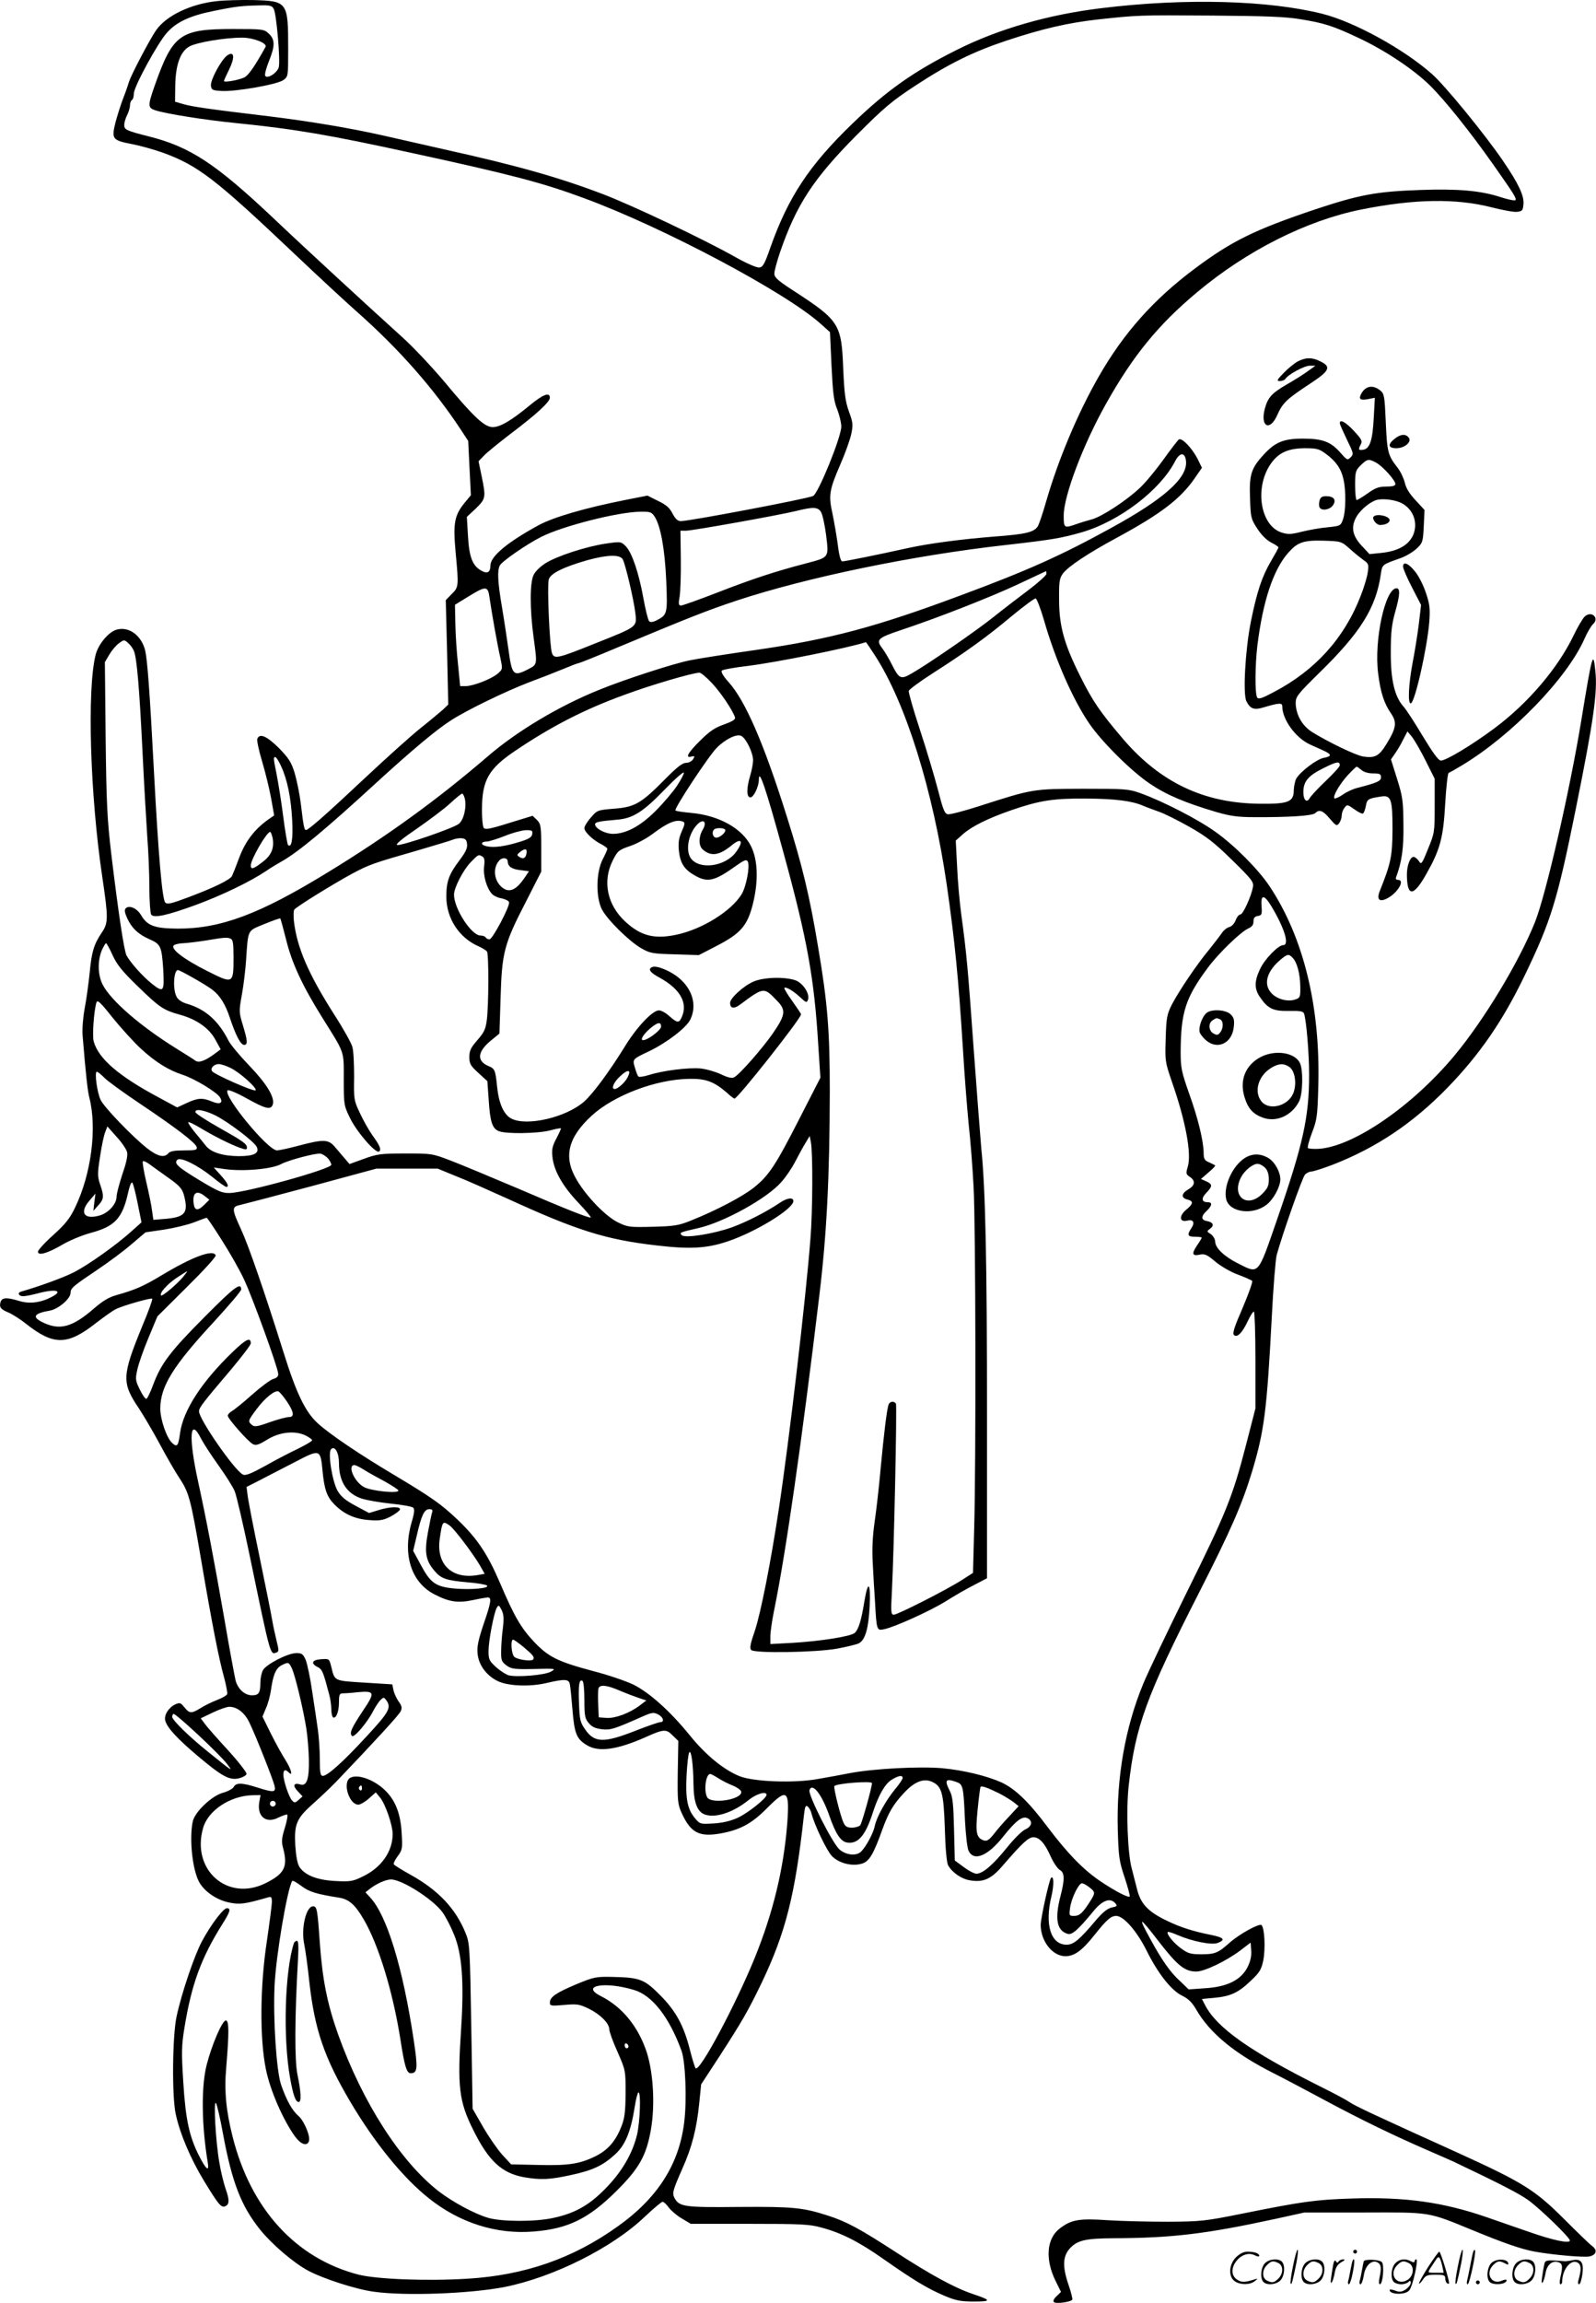 <svg version="1.0" xmlns="http://www.w3.org/2000/svg"
  viewBox="0 0 832.437 1200.326"
 preserveAspectRatio="xMidYMid meet">
<g transform="translate(-0.204,1200.621) scale(0.1,-0.1)"
fill="#000000" stroke="none">
<path d="M1130 12000 c-134 -15 -259 -75 -312 -149 -33 -46 -133 -237 -143
-271 -4 -14 -17 -52 -30 -85 -13 -33 -31 -91 -41 -128 -21 -86 -16 -92 87
-112 42 -8 113 -28 159 -44 186 -68 273 -135 690 -530 118 -112 265 -248 325
-301 216 -191 399 -398 541 -614 l38 -58 7 -142 7 -141 -33 -40 c-53 -65 -60
-106 -47 -253 17 -182 17 -186 -20 -222 l-31 -32 7 -272 6 -272 -27 -26 c-16
-14 -67 -57 -115 -95 -48 -38 -176 -153 -285 -255 -211 -198 -302 -278 -315
-278 -9 0 -13 19 -27 137 -6 50 -21 122 -32 160 -18 58 -31 77 -83 131 -63 62
-100 78 -112 47 -3 -8 8 -61 25 -117 17 -57 38 -143 47 -192 l16 -90 -29 -20
c-72 -51 -120 -113 -152 -197 -17 -46 -35 -91 -39 -99 -11 -20 -93 -60 -226
-110 -90 -34 -112 -39 -122 -28 -16 16 -36 248 -59 683 -22 418 -34 580 -46
632 -20 77 -83 124 -146 108 -43 -10 -98 -76 -112 -131 -46 -181 -29 -736 35
-1162 31 -209 31 -237 -2 -285 -42 -62 -54 -101 -64 -209 -6 -57 -17 -140 -26
-186 -9 -49 -14 -108 -11 -145 17 -207 26 -286 35 -322 41 -159 10 -398 -74
-572 -27 -57 -50 -86 -114 -144 -44 -39 -80 -79 -80 -87 0 -23 51 -8 128 37
37 22 103 49 147 61 127 34 166 76 196 213 7 32 16 54 21 49 5 -5 17 -53 28
-108 l20 -99 -56 -50 c-77 -69 -216 -168 -294 -209 -52 -27 -180 -74 -278
-102 -21 -6 -13 -24 11 -24 12 0 47 7 77 15 93 25 135 14 71 -19 -57 -30 -115
-37 -168 -21 -66 20 -90 19 -98 -5 -8 -27 0 -38 41 -55 19 -8 61 -34 92 -59
145 -114 216 -113 367 6 39 30 84 62 100 70 37 19 185 61 191 55 3 -3 -20 -67
-52 -143 -107 -261 -108 -295 -16 -431 21 -32 70 -114 107 -183 37 -69 83
-149 103 -178 50 -77 58 -104 113 -426 58 -340 92 -513 120 -614 11 -41 18
-79 16 -86 -3 -7 -27 -21 -54 -31 -26 -10 -65 -29 -85 -42 -48 -29 -57 -29
-84 4 -19 24 -24 26 -47 16 -35 -16 -61 -57 -53 -85 9 -36 61 -93 170 -185
127 -107 165 -127 214 -116 20 5 38 15 40 23 1 8 -43 65 -98 125 -56 61 -110
122 -121 138 l-20 27 63 30 c35 17 74 30 86 30 41 0 82 -32 106 -85 33 -68
122 -293 130 -327 8 -35 -4 -36 -92 -8 -79 25 -109 25 -121 2 -5 -9 -30 -23
-56 -30 -59 -16 -148 -101 -158 -151 -18 -89 -2 -245 32 -311 26 -51 91 -96
157 -110 57 -12 83 -8 202 26 19 6 22 3 22 -23 0 -16 -12 -108 -26 -204 -36
-235 -38 -509 -5 -669 22 -109 89 -263 152 -350 30 -41 62 -52 72 -25 10 24
-25 108 -55 133 -32 28 -61 79 -90 162 -24 71 -42 338 -34 515 7 156 66 504
92 547 3 4 24 -8 48 -26 41 -31 78 -42 197 -61 51 -8 83 -36 128 -113 77 -132
151 -372 191 -623 22 -143 33 -179 54 -179 36 0 38 25 16 172 -57 380 -140
650 -227 744 l-25 27 23 18 c36 28 84 49 111 49 58 -1 218 -103 268 -171 16
-22 43 -74 60 -116 42 -101 53 -247 37 -493 -20 -300 -11 -377 63 -525 80
-162 149 -226 265 -247 88 -15 135 -13 248 12 110 24 162 48 225 105 55 49 84
119 105 252 6 40 15 73 19 73 14 0 8 -152 -7 -219 -24 -100 -80 -196 -166
-283 -85 -87 -160 -129 -275 -153 -93 -20 -265 -19 -335 1 -70 20 -185 82
-258 138 -199 154 -398 463 -525 817 -57 160 -82 285 -96 479 -12 174 -15 190
-35 190 -37 0 -64 -116 -46 -199 6 -29 18 -115 26 -192 28 -252 78 -397 213
-626 127 -215 276 -398 411 -505 160 -128 353 -189 546 -173 180 14 287 67
431 210 120 119 157 185 181 321 22 127 13 292 -21 401 -44 135 -128 239 -242
296 -106 54 23 77 175 31 95 -28 184 -142 248 -318 20 -57 28 -252 14 -369
-26 -220 -138 -397 -348 -546 -232 -166 -484 -254 -783 -272 -210 -13 -469 -3
-567 21 -327 84 -563 341 -658 720 -34 135 -44 238 -33 361 15 181 15 244 -2
244 -19 0 -73 -126 -100 -231 -29 -113 -27 -314 6 -512 8 -48 -10 -33 -46 38
-51 101 -70 189 -82 383 -10 157 -9 192 6 284 37 228 88 365 197 539 42 66 47
84 24 84 -18 0 -82 -84 -129 -171 -40 -74 -107 -272 -133 -393 -22 -103 -25
-420 -4 -511 22 -101 77 -231 147 -346 75 -123 89 -140 109 -133 24 9 25 32 4
91 -11 32 -26 94 -33 138 -19 107 -31 323 -18 310 5 -5 22 -77 37 -160 47
-254 95 -378 195 -502 63 -77 173 -171 249 -212 81 -43 252 -98 344 -110 166
-23 502 -10 682 25 254 51 561 204 731 367 45 42 86 77 92 77 6 0 20 -13 32
-30 12 -16 42 -42 68 -57 l47 -28 305 0 c266 0 314 -2 375 -19 106 -28 198
-75 330 -168 153 -107 224 -150 313 -188 60 -25 84 -30 154 -30 93 0 91 7 -8
40 -94 32 -219 100 -402 219 -185 120 -255 158 -352 189 -130 42 -183 47 -463
45 -287 -3 -312 1 -337 47 -13 25 -9 39 42 155 49 109 74 208 87 338 l10 99
89 136 c125 193 154 243 227 394 125 262 174 456 220 871 5 47 9 56 20 47 7
-6 16 -21 19 -34 15 -61 80 -196 107 -224 36 -37 104 -55 155 -40 39 10 62 49
108 178 33 90 56 130 114 192 53 57 100 76 143 58 53 -23 63 -56 69 -245 3
-107 10 -178 17 -191 22 -39 72 -73 117 -79 68 -11 109 8 168 77 101 117 134
148 160 148 32 0 60 -32 91 -102 14 -31 35 -61 46 -68 26 -13 27 -49 5 -134
-32 -122 -20 -184 38 -200 23 -5 53 21 136 122 46 55 86 68 112 37 11 -13 8
-16 -19 -21 -22 -5 -46 -24 -79 -62 -90 -107 -120 -132 -157 -132 -82 0 -115
104 -79 252 14 59 13 111 -2 96 -10 -11 -54 -211 -54 -246 1 -85 62 -162 129
-162 47 0 87 29 152 111 63 79 85 99 113 99 39 0 109 -81 159 -182 59 -119
129 -207 185 -234 31 -15 51 -34 72 -70 71 -124 200 -231 405 -334 61 -31 184
-96 275 -145 179 -96 352 -180 525 -255 61 -26 123 -54 139 -61 248 -118 341
-166 390 -201 64 -47 216 -194 216 -210 0 -17 -87 1 -207 43 -62 21 -164 57
-225 78 -228 79 -427 107 -703 98 -194 -6 -261 -16 -575 -79 -194 -39 -215
-41 -385 -42 -99 0 -241 3 -316 8 -149 10 -188 3 -248 -42 -70 -52 -79 -160
-24 -273 l29 -59 -23 -22 c-14 -13 -20 -25 -14 -31 10 -10 88 0 96 13 2 4 -7
41 -21 81 -32 95 -29 149 13 191 38 38 82 47 223 48 303 1 481 22 845 101
l150 33 310 0 c352 1 331 5 565 -91 170 -70 257 -100 328 -113 95 -17 255 -31
284 -25 36 8 43 32 16 53 -13 9 -79 73 -148 142 -153 153 -215 191 -560 348
-418 189 -534 243 -560 262 -14 10 -81 46 -150 80 -368 184 -542 307 -603 426
l-16 31 64 6 c85 8 125 26 190 88 47 44 56 59 66 107 12 61 7 168 -9 184 -11
11 -115 -46 -167 -92 -59 -53 -77 -60 -145 -60 -58 0 -71 4 -107 30 -40 29
-79 77 -70 86 2 3 24 -4 49 -15 79 -34 180 -54 211 -42 42 16 33 28 -30 41
-100 20 -166 41 -239 77 -93 45 -131 85 -150 157 -8 31 -21 82 -29 113 -22 80
-30 306 -16 431 34 308 92 468 367 1007 166 326 224 458 278 636 62 207 76
316 101 794 8 160 20 308 26 330 28 103 133 402 147 418 8 9 24 17 34 17 10 0
60 16 110 35 227 88 419 216 599 401 169 174 291 351 405 589 136 282 169 390
263 855 95 470 116 618 104 729 -11 109 -16 92 -73 -256 -60 -367 -184 -906
-241 -1051 -83 -208 -266 -512 -422 -699 -221 -265 -533 -478 -712 -485 -24
-1 -47 1 -51 4 -4 4 6 40 21 80 26 67 29 87 33 246 11 413 -77 771 -253 1037
-58 88 -183 214 -283 285 -90 65 -277 161 -392 202 -61 22 -80 23 -300 23
-262 -1 -259 0 -542 -91 -78 -25 -151 -44 -162 -42 -17 3 -25 23 -52 128 -18
69 -60 210 -94 313 -34 103 -60 194 -58 202 2 8 58 49 125 92 175 112 282 189
412 298 63 52 120 94 125 92 6 -2 26 -54 44 -116 58 -202 149 -409 234 -534
64 -95 222 -252 318 -316 86 -58 183 -99 345 -147 73 -21 111 -27 200 -27 181
-1 303 7 317 21 21 21 40 14 76 -29 33 -38 36 -40 49 -23 7 10 13 27 13 39 0
12 6 30 14 40 14 19 15 19 52 -7 20 -15 41 -25 45 -22 5 3 11 20 15 39 6 35
11 39 76 49 56 10 63 -11 63 -174 -1 -138 -9 -175 -66 -317 -18 -45 -3 -61 39
-39 54 28 94 96 56 96 -10 0 -14 5 -10 15 29 77 40 150 38 274 -1 122 -4 145
-33 237 l-32 102 20 29 c11 15 31 48 43 73 l23 44 24 -29 c13 -17 45 -72 71
-124 l47 -94 0 -141 c0 -138 -1 -143 -35 -225 -32 -80 -35 -83 -48 -62 -8 11
-20 21 -27 21 -18 0 -35 -45 -35 -93 1 -117 34 -116 101 3 73 129 89 189 99
370 5 85 13 156 18 158 6 2 38 20 71 40 260 157 546 453 637 658 14 32 34 67
45 77 35 32 -8 72 -43 40 -11 -10 -37 -54 -58 -98 -82 -171 -237 -353 -411
-483 -122 -91 -259 -173 -283 -170 -13 2 -44 46 -93 127 -41 68 -86 139 -102
156 -46 52 -66 141 -65 285 0 97 5 142 22 203 26 91 28 127 8 127 -59 0 -118
-270 -96 -443 12 -99 31 -157 67 -209 32 -47 28 -76 -23 -159 -39 -64 -60 -75
-122 -66 -39 6 -187 78 -267 128 -52 33 -84 91 -85 151 0 33 10 46 126 160
213 208 293 337 318 511 8 51 4 49 100 83 27 9 65 31 85 49 33 31 35 35 39
118 l4 85 -47 51 c-32 34 -50 64 -56 92 -6 23 -22 58 -38 78 -50 64 -54 80
-61 235 -6 139 -8 150 -29 167 -38 31 -77 24 -99 -17 -15 -28 -6 -36 36 -28
l35 7 -6 -107 c-6 -117 -21 -159 -55 -164 -25 -4 -27 1 -12 29 9 16 3 27 -36
69 -44 47 -74 63 -74 40 0 -5 17 -43 37 -85 35 -71 36 -76 20 -92 -17 -17 -19
-16 -55 25 -49 56 -93 72 -194 72 -104 0 -147 -19 -210 -89 -61 -68 -71 -101
-66 -225 3 -96 5 -105 37 -154 21 -33 48 -60 72 -73 22 -11 39 -22 39 -26 0
-4 -18 -36 -39 -72 -47 -80 -73 -158 -105 -316 -29 -145 -42 -378 -23 -414 20
-40 41 -47 89 -32 81 24 98 25 98 6 0 -69 69 -164 144 -199 20 -9 52 -23 71
-32 44 -20 44 -30 1 -38 -37 -7 -122 -72 -143 -108 -7 -13 -12 -40 -13 -60 0
-62 -28 -73 -180 -71 -289 3 -516 111 -710 337 -121 142 -158 196 -224 328
-84 168 -110 261 -110 400 -1 93 2 110 20 135 28 37 130 105 284 188 227 123
330 202 403 308 l38 55 -24 49 c-29 55 -80 108 -96 99 -6 -4 -42 -51 -80 -104
-38 -53 -93 -120 -124 -149 -70 -66 -198 -150 -251 -164 -22 -6 -59 -17 -81
-25 -63 -22 -65 -20 -65 45 0 103 102 372 221 583 140 250 273 413 476 582
258 216 570 373 854 430 280 56 497 59 683 11 55 -14 114 -25 130 -23 28 3 31
7 34 40 4 44 -26 108 -109 229 -93 136 -303 393 -369 450 -147 130 -404 271
-570 313 -282 71 -717 83 -1150 30 -278 -33 -542 -109 -760 -219 -224 -112
-364 -211 -543 -384 -225 -217 -334 -383 -427 -645 -29 -84 -39 -102 -57 -104
-13 -2 -65 20 -125 54 -167 94 -532 267 -688 327 -233 89 -453 151 -837 236
-98 22 -239 54 -313 71 -169 38 -375 73 -595 100 -310 37 -400 50 -445 63
l-45 13 1 85 c2 107 26 175 72 202 37 22 186 47 277 47 58 0 132 -29 122 -48
-57 -103 -90 -150 -112 -160 -31 -14 -105 -27 -105 -18 0 3 12 30 27 60 31 63
27 98 -9 74 -31 -21 -89 -128 -86 -158 3 -23 8 -25 56 -28 75 -4 291 34 322
57 25 18 25 20 25 162 0 246 -3 250 -183 255 -64 1 -151 -1 -192 -6z m300 -41
c14 -25 35 -269 26 -303 -8 -31 -63 -64 -71 -44 -3 8 6 41 20 76 32 79 32 112
-1 143 -25 23 -30 24 -187 24 -276 0 -313 -27 -407 -292 -38 -108 -38 -119 3
-132 56 -18 256 -50 417 -66 309 -31 489 -62 915 -155 521 -113 689 -157 904
-237 413 -152 1050 -490 1234 -655 l48 -43 8 -175 c7 -143 12 -185 30 -228 11
-29 21 -69 21 -89 0 -55 -120 -349 -147 -362 -32 -15 -645 -131 -690 -131 -16
0 -28 11 -43 39 -15 30 -33 46 -75 66 l-56 28 -112 -22 c-212 -42 -378 -90
-457 -133 -163 -89 -250 -162 -250 -209 0 -35 -15 -45 -46 -28 -47 25 -65 71
-71 180 l-6 101 47 44 c52 51 53 57 30 169 l-16 77 29 30 c15 16 78 67 138
113 134 101 205 166 205 188 0 31 -35 18 -103 -38 -98 -81 -156 -115 -195
-115 -43 0 -100 53 -255 240 -62 73 -159 177 -217 229 -165 149 -511 467 -674
622 -300 283 -433 370 -647 424 -118 30 -129 35 -129 60 0 12 7 36 15 51 8 16
15 39 15 51 0 12 5 25 10 28 6 3 10 18 10 33 0 35 122 260 172 317 50 56 119
89 244 114 117 24 147 27 236 29 59 2 69 -1 78 -19z m5355 -53 c123 -20 171
-35 304 -98 135 -63 287 -164 371 -247 79 -78 208 -239 328 -409 109 -155 126
-181 118 -189 -4 -4 -37 3 -75 15 -106 35 -225 45 -421 38 -228 -8 -315 -24
-545 -100 -318 -107 -437 -165 -630 -309 -215 -160 -373 -337 -503 -565 -108
-188 -211 -433 -273 -648 -17 -60 -37 -119 -44 -131 -20 -31 -62 -41 -220 -53
-179 -14 -346 -36 -460 -61 -148 -33 -327 -69 -340 -69 -8 0 -17 33 -24 93 -7
50 -20 123 -28 161 -20 90 -15 120 41 249 26 59 52 132 58 161 10 48 9 60 -12
117 -19 53 -24 92 -30 225 -9 232 -20 250 -261 406 -77 50 -98 68 -98 87 -1
13 13 63 29 111 86 250 174 384 399 611 145 145 184 178 306 258 174 114 301
177 478 236 188 62 317 92 477 110 205 22 209 23 595 20 275 -2 384 -6 460
-19z m132 -2265 c52 -38 80 -77 92 -132 14 -59 13 -166 -2 -209 -12 -34 -13
-35 -79 -42 -38 -3 -98 -14 -135 -23 -59 -15 -73 -15 -108 -4 -114 39 -141
245 -49 366 39 51 87 72 170 73 63 0 76 -3 111 -29z m-729 -38 c9 -88 -115
-198 -393 -350 -258 -142 -434 -221 -785 -351 -437 -163 -677 -227 -1055 -282
-154 -22 -315 -47 -357 -56 -81 -16 -338 -99 -470 -153 -207 -83 -429 -215
-583 -348 -263 -226 -524 -415 -837 -606 -353 -216 -554 -291 -778 -291 -121
1 -159 14 -192 70 -21 36 -62 54 -80 36 -8 -8 -6 -22 7 -51 23 -51 58 -85 118
-111 57 -25 62 -37 70 -150 7 -124 3 -130 -58 -82 -51 41 -112 110 -133 148
-13 25 -43 225 -79 524 -22 186 -26 267 -30 610 l-4 395 23 39 c13 22 35 48
50 59 27 20 28 20 49 1 12 -10 25 -29 30 -42 15 -39 28 -192 44 -517 8 -170
20 -372 25 -447 6 -76 11 -195 11 -266 0 -71 5 -135 9 -142 13 -21 81 -6 235
50 135 50 281 120 366 177 23 16 60 38 83 51 86 49 227 166 496 413 182 166
308 272 385 321 82 53 282 150 407 198 57 21 136 52 177 69 41 17 77 31 82 31
4 0 92 35 196 79 388 162 472 195 628 247 367 121 917 235 1399 289 246 28
293 36 401 67 196 57 409 220 486 370 25 48 52 48 57 1z m991 -8 c33 -17 101
-92 101 -112 0 -9 -15 -13 -48 -13 -38 0 -57 -7 -96 -35 -27 -19 -53 -35 -58
-35 -4 0 -8 34 -8 76 0 70 2 78 29 105 34 33 41 35 80 14z m133 -211 c62 -32
88 -104 60 -168 -24 -52 -79 -83 -168 -92 l-59 -6 -43 46 c-48 53 -55 99 -23
152 24 39 78 81 111 86 35 6 90 -2 122 -18z m-3028 -46 c8 -13 20 -68 27 -122
14 -118 17 -114 -104 -146 -158 -41 -283 -82 -460 -151 -98 -38 -185 -69 -193
-69 -13 0 -14 9 -7 48 4 26 7 113 6 195 l-2 147 29 0 c32 0 481 80 575 103 89
22 112 21 129 -5z m-868 -24 c32 -48 54 -173 61 -336 7 -171 6 -176 -50 -205
-19 -10 -33 -11 -39 -5 -6 6 -19 59 -30 119 -24 134 -60 239 -92 272 -25 25
-27 25 -103 14 -103 -15 -256 -65 -315 -102 -26 -16 -54 -43 -62 -60 -21 -39
-21 -178 -1 -326 20 -150 22 -141 -36 -171 -69 -34 -77 -26 -95 107 -8 57 -23
157 -34 222 -22 129 -25 189 -11 216 13 23 139 110 216 149 113 57 402 130
517 131 51 1 59 -2 74 -25z m3627 -169 c24 -22 57 -48 72 -59 25 -17 27 -23
21 -62 -3 -24 -19 -78 -36 -121 -85 -222 -238 -391 -454 -504 -62 -33 -80 -39
-87 -28 -12 19 -11 167 1 269 29 234 83 396 161 485 49 55 79 66 185 63 91 -3
92 -3 137 -43z m-3793 -54 c15 -28 58 -213 66 -281 8 -72 13 -69 -206 -156
-201 -81 -217 -84 -229 -52 -12 31 -26 348 -17 383 8 32 75 65 200 101 105 29
171 31 186 5z m2210 -76 c0 -7 -42 -45 -92 -83 -51 -38 -133 -101 -183 -141
-90 -72 -339 -244 -428 -295 -57 -33 -65 -29 -104 48 -14 28 -36 66 -50 84
-33 44 -24 53 95 93 188 62 469 172 612 239 80 37 146 69 148 69 1 1 2 -6 2
-14z m-2905 -122 c11 -77 42 -253 57 -317 12 -58 12 -58 -14 -81 -33 -28 -128
-65 -167 -65 l-29 0 -11 113 c-7 61 -13 157 -14 211 l-2 100 70 43 c91 56 102
56 110 -4z m2011 -304 c160 -246 302 -701 374 -1194 42 -292 61 -484 85 -865
8 -135 22 -310 30 -390 9 -80 20 -224 25 -320 11 -199 13 -1441 3 -1785 l-6
-227 -56 -36 c-77 -50 -337 -182 -357 -182 -15 0 -16 13 -10 123 11 211 27
967 21 977 -9 15 -32 12 -38 -4 -9 -22 -25 -154 -42 -336 -8 -91 -22 -214 -31
-275 -11 -77 -14 -142 -10 -215 3 -58 8 -150 12 -205 8 -145 9 -149 46 -141
55 11 241 95 323 146 44 28 110 66 148 85 l67 35 0 838 c0 814 -8 1193 -30
1404 -5 57 -23 292 -40 523 -30 417 -36 488 -65 700 -8 61 -18 171 -21 245
l-7 135 37 33 c48 42 129 82 252 125 148 51 219 62 389 61 152 -1 240 -12 298
-37 18 -8 55 -21 82 -31 28 -9 99 -45 160 -79 90 -51 130 -82 224 -174 102
-100 113 -114 108 -140 -9 -50 -52 -143 -65 -143 -8 0 -19 -14 -25 -30 -7 -18
-21 -33 -34 -36 -12 -3 -30 -18 -39 -32 -10 -15 -40 -53 -66 -86 -61 -73 -156
-213 -194 -286 -25 -50 -29 -67 -32 -176 -4 -117 -3 -123 32 -225 72 -206 104
-377 83 -444 -10 -35 -10 -39 11 -53 30 -20 28 -44 -8 -65 -37 -22 -39 -44 -5
-53 33 -8 32 -22 -7 -54 -38 -32 -34 -66 6 -56 32 8 42 -9 22 -39 -24 -36 -20
-45 19 -45 19 0 35 -2 35 -5 0 -2 -11 -21 -25 -41 -29 -43 -25 -56 16 -47 25
5 38 -1 80 -37 28 -23 80 -54 117 -67 37 -14 71 -29 75 -33 4 -4 -18 -66 -49
-139 -43 -99 -55 -134 -46 -143 16 -16 43 10 72 72 13 28 27 50 32 50 4 0 8
-114 8 -252 l0 -253 -49 -190 c-70 -271 -104 -355 -310 -770 -100 -203 -203
-418 -227 -477 -94 -228 -139 -488 -132 -756 4 -143 7 -166 36 -252 17 -52 29
-96 26 -99 -7 -7 -72 26 -147 76 -91 60 -174 145 -280 285 -100 134 -171 201
-242 234 -76 34 -199 64 -310 74 -115 10 -352 -2 -476 -25 -46 -9 -122 -23
-169 -31 -124 -23 -336 -15 -410 14 -82 33 -176 109 -260 213 -104 128 -211
223 -295 265 -38 18 -131 50 -205 69 -188 50 -237 74 -313 154 -69 74 -102
131 -177 306 -64 150 -119 232 -218 327 -89 85 -138 119 -337 238 -178 106
-331 209 -395 267 -65 59 -112 155 -180 373 -98 312 -182 555 -221 639 -48
104 -49 117 -7 126 18 4 186 48 373 98 l340 92 160 0 160 0 90 -37 c50 -19
173 -74 275 -120 360 -165 512 -213 774 -243 177 -21 265 -16 374 21 146 49
342 169 342 210 0 21 -33 17 -72 -10 -70 -47 -168 -97 -246 -126 -96 -35 -247
-59 -264 -42 -14 14 -10 15 86 37 133 30 360 155 434 241 21 23 54 71 72 106
18 35 42 79 54 98 l21 35 6 -30 c11 -49 10 -361 -2 -506 -24 -312 -111 -1053
-165 -1409 -42 -278 -94 -541 -125 -634 -23 -66 -28 -91 -19 -100 18 -18 336
-13 448 7 52 10 103 22 114 28 33 18 50 77 56 193 6 127 -9 139 -28 23 -16
-98 -30 -144 -50 -162 -20 -18 -175 -43 -327 -52 l-113 -6 0 40 c0 23 9 84 20
138 60 292 144 877 235 1635 39 322 54 618 55 1066 0 316 -11 460 -61 754 -44
266 -83 427 -163 680 -120 382 -217 605 -304 701 -28 31 -41 54 -35 60 5 5 65
16 134 24 153 19 525 94 617 124 1 1 23 -31 48 -70z m-851 -143 c45 -48 105
-136 120 -177 5 -12 -8 -21 -57 -39 -49 -17 -77 -37 -125 -85 -64 -63 -79 -92
-44 -82 17 4 18 2 8 -14 -7 -11 -23 -19 -37 -19 -19 0 -49 -24 -115 -91 -120
-121 -153 -140 -262 -148 -84 -7 -87 -8 -119 -46 -19 -21 -34 -46 -34 -55 0
-20 44 -62 88 -84 17 -9 32 -20 32 -24 0 -4 -11 -29 -25 -56 -34 -67 -36 -195
-4 -259 27 -53 141 -166 205 -203 45 -26 58 -29 175 -32 l126 -4 91 47 c128
66 163 106 192 224 28 116 25 223 -10 295 -45 93 -167 162 -312 175 -42 4 -80
9 -83 13 -9 8 175 287 216 327 46 46 105 74 128 61 25 -13 61 -88 61 -127 0
-16 -7 -52 -15 -79 -20 -66 -20 -114 1 -114 17 0 44 57 44 92 0 63 36 -42 129
-382 124 -452 160 -654 181 -1003 l11 -168 -106 -207 c-128 -251 -162 -302
-240 -365 -59 -47 -193 -118 -330 -173 -62 -25 -85 -29 -198 -32 -122 -3 -131
-2 -182 23 -62 30 -162 132 -214 220 -72 119 -48 221 77 336 116 106 334 189
507 192 88 2 131 -14 199 -73 18 -17 36 -30 39 -30 17 0 347 418 347 439 0 4
-21 35 -46 70 -25 34 -43 65 -41 68 8 8 49 -17 84 -50 29 -27 33 -29 39 -12
12 30 -26 88 -66 102 -57 19 -168 16 -220 -8 -53 -24 -120 -86 -120 -110 0
-29 20 -33 52 -9 124 92 124 92 192 21 49 -50 46 -74 -23 -174 -54 -77 -172
-212 -200 -226 -11 -6 -32 -2 -69 16 -28 13 -76 27 -106 30 -62 6 -198 -11
-269 -34 -27 -8 -51 -12 -55 -8 -4 3 -12 24 -18 45 -14 46 -15 45 76 88 92 45
193 122 213 165 35 73 11 157 -60 216 -44 37 -116 66 -138 57 -26 -10 -13 -29
38 -56 107 -59 148 -132 115 -205 -14 -32 -23 -32 -65 5 -18 17 -43 30 -54 30
-34 0 -118 -89 -182 -195 -79 -127 -163 -241 -210 -282 -93 -81 -298 -129
-378 -87 -39 20 -65 78 -74 164 -9 90 -12 96 -46 110 -63 27 -57 77 19 137
l39 32 6 188 c7 234 18 278 130 495 l82 161 0 123 c0 114 -2 125 -22 146 l-23
22 -72 -22 c-150 -47 -172 -52 -183 -41 -5 6 -10 52 -9 102 1 146 35 206 169
297 194 131 365 219 578 296 138 51 350 113 387 114 8 0 37 -24 65 -54z
m-2247 -433 c33 -71 52 -166 58 -283 5 -97 -3 -146 -22 -128 -3 4 -15 71 -25
150 -10 79 -26 176 -34 217 -17 85 -18 91 -7 91 5 0 18 -21 30 -47z m5522 4
c0 -7 -33 -43 -74 -82 -40 -38 -78 -79 -83 -89 -15 -27 -33 -10 -33 31 0 56
25 86 104 125 70 35 86 38 86 15z m113 -24 c12 -11 35 -18 61 -18 34 0 41 -3
41 -20 0 -20 -18 -28 -121 -55 -23 -5 -58 -21 -79 -36 -20 -14 -40 -22 -43
-19 -10 10 27 74 69 120 23 25 44 45 47 45 3 0 14 -8 25 -17z m-3569 -81 c-20
-31 -71 -91 -113 -133 -79 -79 -154 -119 -222 -119 -36 0 -84 23 -92 44 -7 17
11 21 116 30 81 7 134 41 247 158 52 54 97 93 99 87 1 -5 -14 -36 -35 -67z
m-1108 -67 c11 -44 -5 -113 -31 -133 -29 -23 -297 -115 -321 -110 -12 2 23 31
102 85 65 45 144 104 174 132 30 28 58 50 62 51 4 0 10 -11 14 -25z m1137
-121 c13 -5 12 -12 -5 -51 -16 -36 -19 -59 -15 -102 7 -64 28 -97 83 -128 66
-38 103 -30 213 49 45 32 56 36 63 24 13 -23 -8 -132 -32 -171 -55 -89 -207
-183 -341 -211 -114 -24 -185 -6 -265 68 -95 87 -121 211 -66 319 25 50 31 55
89 75 34 11 87 40 118 63 79 60 124 78 158 65z m104 -43 c-22 -37 -22 -84 1
-103 42 -37 86 -31 150 22 52 43 65 22 22 -36 -56 -75 -191 -93 -235 -31 -29
42 -12 130 35 177 32 32 51 11 27 -29z m116 2 c11 -10 -24 -43 -45 -43 -18 0
-26 29 -11 43 8 9 48 9 56 0z m-1005 -24 c-2 -16 -17 -26 -63 -40 -80 -25
-136 -32 -174 -24 -34 7 -33 25 2 25 12 1 54 14 92 29 39 16 87 29 108 30 34
1 38 -2 35 -20z m-1354 -21 c9 -52 -6 -90 -53 -125 -47 -37 -61 -40 -61 -18 0
32 83 175 101 175 4 0 9 -15 13 -32z m1014 -31 c3 -21 -8 -43 -38 -83 -57 -75
-70 -112 -70 -191 0 -114 67 -216 170 -260 19 -9 38 -20 42 -27 10 -14 9 -282
-1 -357 -6 -47 -14 -64 -49 -104 -34 -39 -42 -55 -42 -88 0 -35 6 -46 47 -83
l47 -43 7 -98 c7 -115 19 -150 54 -163 39 -15 203 -12 265 4 30 8 56 13 58 11
1 -1 -9 -24 -23 -51 -21 -38 -26 -59 -22 -94 6 -73 53 -156 135 -242 41 -43
70 -78 65 -78 -18 0 -132 45 -383 153 -135 57 -290 122 -345 143 -99 38 -101
38 -240 38 -127 0 -147 -3 -215 -28 l-75 -27 -25 29 c-14 16 -37 43 -52 61
-33 39 -59 40 -187 6 -52 -14 -104 -25 -114 -25 -48 0 -283 286 -258 313 5 5
50 -14 100 -42 99 -55 126 -62 136 -31 11 36 -32 108 -123 202 -49 51 -97 109
-107 128 -53 105 -120 166 -220 195 -24 7 -45 21 -52 36 -21 39 -15 139 7 139
11 0 148 -78 179 -102 40 -30 69 -77 92 -147 30 -90 56 -141 74 -141 20 0 19
19 -6 102 -21 69 -21 73 -5 162 9 50 18 127 21 171 12 172 5 157 96 195 44 18
81 31 83 29 2 -2 15 -51 30 -109 30 -124 86 -243 189 -408 119 -190 112 -169
112 -322 0 -133 1 -137 33 -202 35 -72 133 -185 151 -174 14 9 4 32 -36 87
-18 26 -47 77 -64 114 -31 65 -32 72 -30 187 0 66 -3 137 -9 157 -5 20 -48 97
-96 171 -134 211 -193 347 -209 485 -3 28 -2 55 2 60 12 16 205 135 303 188
91 48 102 52 345 122 88 26 169 50 180 55 11 5 31 8 45 7 19 -2 26 -8 28 -30z
m310 -49 c-4 -25 -17 -32 -38 -18 -13 9 -12 12 4 25 27 21 38 19 34 -7z m-229
-17 c10 -6 12 -21 8 -51 -6 -46 13 -112 40 -142 8 -10 31 -21 50 -24 19 -4 37
-12 40 -20 7 -18 -86 -194 -102 -194 -8 0 -17 5 -20 10 -3 6 -16 10 -27 10
-47 0 -138 140 -138 213 0 36 48 129 88 170 39 40 40 41 61 28z m131 -25 c1
-26 21 -40 65 -45 l46 -6 -23 -34 c-37 -55 -69 -74 -100 -61 -55 26 -73 106
-32 151 16 18 44 15 44 -5z m3986 -238 c67 -113 92 -198 59 -198 -26 0 -97
-73 -121 -125 -30 -63 -30 -103 -1 -145 41 -61 70 -75 152 -73 61 1 75 -2 79
-15 12 -39 26 -206 26 -317 0 -222 -31 -362 -167 -755 -102 -294 -93 -285
-204 -229 -72 36 -119 81 -119 114 0 12 -10 29 -22 38 -23 15 -23 15 -3 30 22
17 14 33 -19 39 -30 5 -30 25 -2 51 31 29 33 47 7 47 -32 0 -35 20 -7 49 33
34 33 45 -1 60 l-27 12 39 34 c22 18 38 35 35 37 -3 2 -17 9 -32 16 -23 9 -28
18 -28 47 0 61 -29 182 -76 312 -40 114 -44 134 -44 217 1 205 25 281 141 437
55 75 171 187 212 206 19 8 27 19 27 37 0 18 6 25 23 28 20 3 22 8 19 51 -5
64 14 62 54 -5z m-5432 -164 c13 -5 16 -23 16 -98 0 -139 -2 -139 -135 -72
-126 63 -199 119 -175 136 8 5 31 10 50 10 19 1 71 7 115 14 101 17 110 17
129 10z m-615 -86 c23 -50 50 -84 133 -164 113 -110 132 -123 223 -148 84 -24
149 -70 181 -130 l27 -49 -24 -18 c-54 -41 -88 -54 -107 -42 -9 7 -53 35 -97
62 -189 117 -343 250 -387 334 -26 50 -28 124 -5 180 9 20 19 37 22 37 3 0 19
-28 34 -62z m6154 -13 c24 -23 40 -84 41 -150 1 -55 -1 -60 -25 -68 -38 -14
-93 0 -123 30 -45 45 -30 111 39 172 41 35 48 37 68 16z m-6006 -475 c76 -70
144 -112 218 -136 62 -20 177 -90 194 -117 19 -30 0 -40 -42 -22 -49 20 -73
19 -131 -8 l-50 -23 -98 53 c-206 110 -312 201 -337 290 -9 29 1 162 14 204 5
16 21 1 85 -80 44 -54 110 -127 147 -161z m2713 115 c0 -15 -52 -57 -82 -68
-33 -12 -19 20 23 57 41 35 59 38 59 11z m-2246 -215 c49 -23 146 -111 130
-117 -15 -5 -216 84 -226 100 -10 16 10 37 35 37 11 0 39 -9 61 -20z m2071
-50 c-14 -27 -51 -60 -67 -60 -20 0 -5 36 28 66 41 39 61 36 39 -6z m-2729 -1
c16 -17 99 -77 184 -134 194 -130 294 -207 298 -228 3 -15 -6 -17 -66 -17 -50
0 -73 -4 -82 -15 -21 -25 -56 -17 -112 27 -77 61 -224 214 -241 251 -19 39
-33 147 -20 147 5 0 22 -14 39 -31z m582 -198 c65 -33 197 -133 212 -161 18
-34 -12 -50 -93 -50 -85 1 -145 20 -172 55 -11 14 -37 46 -58 71 -21 26 -36
49 -33 51 3 3 31 -11 63 -30 73 -44 156 -85 205 -103 32 -11 38 -11 38 0 0 20
-20 34 -148 106 -64 36 -117 71 -120 78 -7 22 46 13 106 -17z m-463 -191 c4
-18 -5 -58 -25 -115 -16 -49 -30 -101 -30 -116 0 -39 -44 -87 -91 -99 -80 -22
-104 17 -49 80 l30 35 -6 -45 -5 -45 25 28 c30 33 32 47 10 110 -14 43 -14 56
0 146 8 54 20 111 27 127 l11 29 48 -54 c27 -29 52 -66 55 -81z m1048 -32 c9
-11 17 -26 17 -33 0 -22 -443 -145 -530 -147 -39 -1 -60 8 -155 65 -117 71
-137 89 -118 108 16 16 103 -26 182 -89 35 -29 68 -52 73 -52 17 0 7 21 -29
61 l-36 40 54 -8 c97 -14 248 -1 298 26 39 21 184 59 206 54 11 -3 28 -14 38
-25z m-831 -102 c54 -38 69 -55 78 -84 26 -95 10 -118 -86 -128 l-72 -6 -7 48
c-3 27 -17 94 -30 149 -13 55 -21 103 -18 108 3 4 19 -3 36 -16 18 -13 62 -45
99 -71z m189 -95 l23 -18 -27 -27 c-33 -33 -51 -30 -55 8 -7 57 17 71 59 37z
m88 -229 c41 -64 94 -157 117 -207 43 -92 175 -454 177 -489 2 -13 -7 -22 -25
-27 -15 -4 -65 -41 -111 -82 -46 -41 -94 -80 -106 -86 -11 -7 -21 -17 -21 -24
0 -15 105 -134 131 -148 16 -8 30 -4 72 22 65 41 145 50 201 24 20 -10 36 -21
36 -26 0 -4 -33 -24 -72 -43 -40 -19 -118 -59 -172 -90 -77 -42 -104 -53 -118
-45 -45 24 -228 288 -228 329 0 19 20 45 168 219 56 67 102 127 102 135 0 35
-25 23 -96 -46 -161 -155 -257 -304 -273 -422 -9 -67 -15 -75 -41 -51 -29 26
-62 123 -62 180 1 115 65 220 281 453 77 84 141 159 141 167 0 40 -35 14 -189
-141 -183 -184 -228 -244 -270 -355 -15 -41 -31 -74 -36 -74 -6 0 -21 22 -34
49 -22 45 -24 53 -13 102 6 30 32 104 58 166 l47 113 154 153 c85 84 153 158
150 165 -12 33 -121 -7 -282 -104 -93 -56 -138 -76 -235 -103 -40 -11 -73 -31
-119 -71 -110 -95 -174 -113 -258 -75 -67 30 -58 50 29 65 43 7 108 62 108 92
0 25 12 35 140 121 58 39 138 98 178 133 l73 62 96 14 c52 8 123 25 157 38 33
13 63 24 66 24 3 0 38 -52 79 -117z m-200 -189 c-32 -39 -110 -105 -117 -99
-10 11 30 57 80 91 29 19 54 35 56 35 2 0 -7 -12 -19 -27z m539 -651 c38 -57
41 -82 10 -82 -13 0 -57 -12 -100 -27 -64 -23 -79 -25 -92 -14 -22 19 -21 22
24 82 43 58 95 100 114 93 6 -2 26 -26 44 -52z m-447 -195 c12 -23 52 -85 90
-138 38 -53 76 -113 85 -135 9 -21 45 -175 80 -344 108 -521 105 -509 138
-497 13 5 13 12 1 59 -7 29 -18 78 -23 108 -5 30 -35 181 -67 335 -32 154 -60
298 -62 321 l-5 40 69 35 c37 19 119 62 182 94 132 69 134 69 145 -42 9 -99
23 -139 62 -178 51 -52 109 -77 184 -82 54 -4 73 0 110 19 24 13 46 29 48 36
5 17 -51 16 -112 -3 l-49 -15 -71 38 c-54 29 -76 48 -94 79 -28 52 -51 198
-33 216 20 19 41 -19 41 -73 0 -96 40 -159 119 -185 25 -8 93 -20 151 -26 58
-6 110 -15 117 -21 8 -7 7 -26 -8 -76 -49 -170 -2 -315 121 -377 76 -39 121
-45 198 -29 37 8 73 14 79 14 20 0 16 -28 -23 -140 -27 -81 -35 -116 -31 -153
5 -58 45 -113 103 -142 53 -27 168 -32 257 -11 94 22 116 21 121 -6 3 -13 9
-73 14 -135 10 -122 21 -151 75 -183 61 -38 158 -24 307 42 93 42 107 43 140
9 l30 -29 -3 -164 c-2 -152 0 -166 21 -213 47 -102 91 -125 203 -105 100 18
162 51 240 130 107 108 120 98 107 -80 -19 -236 -73 -461 -170 -700 -100 -245
-287 -596 -308 -574 -4 5 -17 47 -29 94 -32 127 -73 204 -156 287 -82 83 -106
92 -246 95 -90 2 -98 0 -193 -39 -106 -45 -136 -66 -136 -95 0 -17 6 -18 75
-12 68 6 79 4 129 -20 60 -30 106 -76 106 -108 0 -11 19 -64 43 -117 42 -96
42 -96 42 -216 -1 -99 -5 -130 -23 -175 -30 -75 -70 -121 -135 -153 -82 -40
-141 -49 -298 -45 l-141 3 -47 51 c-25 28 -70 93 -100 145 l-54 94 -7 430 c-7
410 -8 432 -29 484 -52 129 -142 224 -285 304 -47 26 -87 51 -90 56 -3 4 6 23
20 42 24 32 26 40 21 119 -5 98 -30 166 -80 218 -56 59 -147 94 -188 72 -42
-23 -7 -140 42 -140 10 0 35 14 55 32 l36 32 23 -28 c28 -35 65 -144 65 -189
0 -92 -60 -177 -159 -223 -49 -24 -64 -26 -140 -22 -96 5 -158 30 -187 73 -11
17 -18 56 -22 113 -6 112 7 141 95 219 36 32 89 82 117 111 197 206 330 350
338 369 8 17 6 28 -11 51 -12 17 -24 44 -27 60 l-6 29 -145 9 c-160 10 -155 7
-173 82 -11 43 -11 43 -53 40 -48 -3 -56 -22 -18 -41 24 -12 29 -25 61 -147 5
-19 10 -52 10 -72 0 -20 4 -39 9 -43 16 -9 31 30 31 79 0 38 3 46 19 46 10 0
45 2 77 6 91 8 94 0 30 -95 -61 -92 -73 -118 -58 -133 11 -11 81 71 112 133
11 20 27 45 36 54 17 16 18 16 31 -1 27 -38 15 -61 -101 -186 -123 -134 -206
-208 -230 -208 -13 0 -16 15 -16 88 0 48 -5 116 -10 152 -5 36 -18 124 -29
195 -10 72 -26 147 -34 168 -14 32 -20 37 -49 37 -45 0 -159 -59 -175 -90 -7
-14 -13 -42 -13 -62 0 -56 -8 -68 -44 -68 -37 0 -72 31 -85 76 -4 16 -32 164
-60 329 -54 309 -94 518 -136 710 -51 233 -43 340 16 222z m847 -160 c20 -13
70 -41 110 -62 39 -22 72 -43 72 -48 0 -17 -145 -2 -181 19 -51 29 -86 114
-48 114 5 0 26 -10 47 -23z m358 -223 c-3 -8 -13 -56 -22 -105 -19 -103 -12
-146 33 -199 35 -42 60 -51 172 -61 52 -4 98 -12 103 -17 14 -14 -77 -23 -165
-16 -102 9 -129 28 -180 123 l-40 74 18 76 c25 110 40 141 66 141 15 0 19 -4
15 -16z m91 -69 c25 -18 118 -141 157 -206 l26 -46 -40 -7 c-131 -21 -212 56
-195 186 14 96 15 99 52 73z m278 -534 c-5 -36 -9 -90 -9 -120 -1 -48 2 -56
27 -75 26 -19 40 -21 145 -19 114 3 116 2 87 -14 -32 -18 -175 -30 -220 -19
-14 4 -43 23 -65 42 -36 33 -40 41 -40 84 0 53 27 194 42 224 10 18 12 18 26
-9 11 -22 13 -43 7 -94z m106 -98 c52 -44 60 -54 52 -66 -7 -12 -80 -2 -98 13
-16 13 -21 90 -7 90 5 0 28 -17 53 -37z m-1208 -110 c17 -32 61 -216 77 -318
6 -38 12 -110 13 -160 2 -101 -11 -140 -44 -130 -35 11 -42 -6 -15 -34 l26
-28 -20 -18 c-18 -16 -22 -17 -34 -4 -17 17 -46 104 -46 136 0 25 10 29 28 11
24 -24 13 17 -18 66 -17 26 -51 88 -75 136 l-44 89 18 43 c11 24 22 66 26 93
11 80 25 114 53 130 37 19 40 19 55 -12z m1527 -168 c0 -83 3 -97 23 -120 16
-20 35 -28 68 -32 46 -5 63 0 216 68 46 20 55 21 78 9 27 -14 34 -40 11 -40
-8 0 -66 -20 -130 -45 -165 -65 -214 -63 -262 7 -26 37 -29 51 -32 135 -4 97
1 129 18 118 6 -3 10 -48 10 -100z m185 49 c33 -14 78 -31 99 -38 l39 -13 -34
-26 c-53 -40 -128 -68 -173 -65 l-41 3 -3 69 c-2 38 -1 75 2 83 8 20 44 16
111 -13z m-2048 -383 c31 -41 32 -42 -102 66 -97 78 -185 164 -185 181 0 5 3
12 6 15 8 8 243 -211 281 -262z m2432 -104 c1 -94 19 -143 58 -158 56 -21 150
10 231 76 40 32 92 47 92 26 0 -18 -96 -94 -149 -119 -37 -17 -79 -27 -126
-30 -70 -4 -72 -4 -98 27 -40 48 -50 101 -44 223 3 59 9 113 14 120 10 17 21
-62 22 -165z m129 31 c20 -13 54 -30 77 -39 22 -9 41 -23 43 -31 8 -41 -157
-68 -178 -29 -18 35 -7 121 17 121 3 0 22 -10 41 -22z m962 1 c0 -6 -17 -32
-39 -58 -48 -58 -97 -146 -106 -191 -7 -37 -45 -108 -71 -134 -24 -25 -78 -20
-113 10 -36 30 -166 287 -157 310 15 40 63 -20 102 -129 35 -102 62 -141 97
-145 56 -7 94 39 132 158 29 89 63 149 98 170 36 22 57 25 57 9z m278 -20 c37
-13 39 -19 47 -200 4 -75 12 -147 19 -160 28 -57 101 -26 180 74 67 84 101
110 128 96 28 -15 22 -43 -12 -58 -17 -7 -60 -50 -96 -95 -73 -90 -126 -136
-159 -136 -12 0 -42 16 -67 35 l-46 34 -4 163 c-3 128 -7 170 -21 197 -30 59
-24 69 31 50z m-438 -7 c0 -22 -52 -207 -61 -219 -6 -7 -26 -13 -44 -13 -24 0
-34 6 -43 25 -17 36 -54 186 -48 192 14 14 196 28 196 15z m-2660 -28 c0 -8
-5 -12 -10 -9 -6 4 -8 11 -5 16 9 14 15 11 15 -7z m3327 -27 c26 -14 59 -34
73 -45 l25 -20 -50 -54 c-28 -29 -64 -71 -80 -92 -23 -29 -35 -37 -50 -33 -41
13 -46 39 -34 160 6 61 13 115 15 119 5 8 34 -2 101 -35z m-3862 -40 c-15 -77
33 -118 98 -85 21 10 42 18 47 16 4 -2 -1 -32 -12 -68 -17 -55 -19 -72 -9
-108 25 -96 7 -132 -91 -181 -198 -99 -389 68 -327 286 25 92 141 169 257 172
l43 1 -6 -33z m85 -12 c0 -8 -7 -15 -15 -15 -8 0 -15 7 -15 15 0 8 7 15 15 15
8 0 15 -7 15 -15z m4244 -436 c32 -25 32 -29 2 -76 -38 -59 -54 -73 -82 -73
-25 0 -26 2 -21 40 6 50 45 130 62 130 7 0 24 -9 39 -21z m360 -280 c99 -128
137 -159 198 -159 42 0 156 55 228 109 l55 42 3 -42 c2 -29 -4 -56 -20 -88
-35 -66 -106 -101 -221 -108 l-85 -6 -45 43 c-51 46 -95 109 -156 221 -66 120
-57 118 43 -12z m-2764 -550 c0 -5 -4 -9 -10 -9 -5 0 -10 7 -10 16 0 8 5 12
10 9 6 -3 10 -10 10 -16z M6884 9396 c-3 -14 -3 -30 1 -35 11 -19 53 -12 69
11 20 28 5 48 -35 48 -22 0 -30 -6 -35 -24z M7167 9314 c-11 -11 13 -44 33
-44 28 0 50 11 50 25 0 21 -66 36 -83 19z M6297 6728 c-25 -19 -46 -79 -37
-104 5 -12 21 -31 36 -43 59 -47 132 -11 141 71 4 37 2 49 -16 67 -24 24 -96
29 -124 9z m67 -34 c19 -7 21 -44 3 -68 -11 -15 -17 -17 -35 -7 -27 14 -29 56
-4 70 21 13 17 12 36 5z M6580 6498 c-82 -42 -115 -122 -86 -213 18 -58 45
-87 97 -105 69 -24 148 11 186 84 21 38 23 170 4 204 -29 53 -127 67 -201 30z
m147 -53 c30 -21 40 -90 20 -138 -28 -67 -127 -91 -166 -41 -40 51 -16 133 51
174 39 24 66 25 95 5z M6494 5970 c-65 -42 -113 -150 -96 -216 18 -67 137 -83
209 -28 37 28 72 93 73 132 0 40 -28 91 -62 112 -42 25 -84 25 -124 0z m106
-50 c13 -13 20 -33 20 -61 0 -33 -6 -47 -34 -75 -79 -79 -163 -14 -111 86 18
35 61 70 86 70 11 0 28 -9 39 -20z M6774 10124 c-17 -8 -50 -35 -74 -59 -38
-39 -41 -45 -23 -45 12 0 25 5 29 11 14 23 99 69 127 69 l30 0 -39 -28 c-21
-16 -71 -47 -111 -70 -79 -46 -98 -68 -114 -126 -25 -94 26 -121 65 -33 28 63
49 83 169 162 104 68 114 89 57 117 -43 22 -75 22 -116 2z M7276 9719 c-37
-29 -34 -49 9 -49 44 0 83 34 64 56 -16 20 -42 18 -73 -7z M7320 9053 c0 -10
21 -59 47 -109 l47 -91 -12 -102 c-7 -56 -22 -148 -33 -204 -20 -109 -25 -207
-9 -207 21 0 86 288 97 426 5 68 2 91 -17 148 -12 37 -36 86 -54 109 -35 46
-66 60 -66 30z M1535 1878 c-47 -142 -58 -492 -20 -702 16 -91 29 -126 45
-126 15 0 12 55 -6 140 -16 75 -15 296 2 598 4 72 3 102 -5 102 -7 0 -14 -6
-16 -12z M6746 194 c-10 -47 -15 -88 -12 -91 5 -6 9 7 30 110 7 37 10 67 6 67
-4 0 -15 -39 -24 -86z M7060 270 c0 -5 5 -10 10 -10 6 0 10 5 10 10 0 6 -4 10
-10 10 -5 0 -10 -4 -10 -10z M7606 194 c-10 -47 -15 -88 -12 -91 5 -6 9 7 30
110 7 37 10 67 6 67 -4 0 -15 -39 -24 -86z M7686 269 c-3 -8 -10 -41 -16 -74
-6 -33 -14 -68 -16 -77 -3 -10 -1 -18 3 -18 10 0 46 171 38 178 -2 3 -7 -1 -9
-9z M6449 241 c-38 -38 -41 -101 -7 -125 29 -20 79 -20 104 0 18 14 18 15 1
10 -53 -17 -69 -17 -92 -2 -69 45 21 166 94 126 12 -6 21 -7 21 -1 0 12 -25
21 -62 21 -19 0 -39 -10 -59 -29z M7450 189 c-28 -45 -49 -83 -47 -85 2 -3 12
7 21 21 14 21 24 25 66 25 43 0 50 -3 50 -19 0 -11 5 -23 10 -26 6 -3 10 -3
10 1 0 20 -44 164 -51 164 -4 0 -30 -37 -59 -81z m75 4 l7 -33 -42 0 c-42 0
-42 0 -28 23 8 12 21 32 29 44 15 25 22 18 34 -34z M6600 210 c-22 -22 -27
-79 -8 -98 19 -19 66 -14 88 8 22 22 27 79 8 98 -19 19 -66 14 -88 -8z m71 0
c25 -14 25 -54 -1 -80 -23 -23 -33 -24 -61 -10 -25 14 -25 54 1 80 23 23 33
24 61 10z M6810 210 c-22 -22 -27 -79 -8 -98 19 -19 66 -14 88 8 22 22 27 79
8 98 -19 19 -66 14 -88 -8z m71 0 c25 -14 25 -54 -1 -80 -23 -23 -33 -24 -61
-10 -25 14 -25 54 1 80 23 23 33 24 61 10z M6956 204 c-3 -16 -8 -47 -11 -69
-8 -51 10 -26 19 27 5 27 15 42 34 53 18 10 22 14 10 15 -9 0 -20 -5 -24 -11
-5 -8 -9 -8 -14 1 -5 8 -10 3 -14 -16z M7057 223 c-2 -4 -7 -26 -11 -48 -4
-22 -9 -48 -12 -57 -3 -10 -1 -18 4 -18 4 0 14 28 20 62 11 58 10 81 -1 61z
M7115 220 c-1 -3 -5 -23 -9 -45 -4 -22 -9 -48 -12 -57 -3 -10 -1 -18 4 -18 5
0 13 20 17 45 7 53 44 87 74 68 17 -11 19 -28 8 -80 -4 -18 -3 -33 2 -33 16 0
24 99 11 115 -12 14 -87 18 -95 5z M7280 210 c-22 -22 -27 -79 -8 -98 7 -7 24
-12 38 -12 14 0 31 5 38 12 9 9 12 8 12 -5 0 -9 -12 -24 -26 -34 -21 -13 -32
-15 -55 -6 -16 6 -29 8 -29 3 0 -24 81 -27 102 -2 18 19 50 162 37 162 -5 0
-9 -5 -9 -10 0 -7 -6 -7 -19 0 -30 16 -59 12 -81 -10z m71 0 c29 -16 25 -65
-6 -86 -56 -37 -103 28 -55 76 23 23 33 24 61 10z M7781 211 c-23 -23 -28 -80
-9 -99 19 -19 88 -13 88 9 0 5 -11 4 -24 -2 -54 -25 -89 38 -46 81 23 23 33
24 62 9 16 -9 19 -8 16 3 -8 22 -64 22 -87 -1z M7910 210 c-22 -22 -27 -79 -8
-98 19 -19 66 -14 88 8 22 22 27 79 8 98 -19 19 -66 14 -88 -8z m71 0 c25 -14
25 -54 -1 -80 -23 -23 -33 -24 -61 -10 -25 14 -25 54 1 80 23 23 33 24 61 10z
M8056 201 c-3 -14 -8 -44 -11 -66 -8 -51 10 -26 19 27 8 41 35 63 66 53 22 -7
24 -21 11 -77 -5 -22 -5 -38 0 -38 5 0 9 6 9 13 0 68 51 125 85 97 15 -13 15
-35 -1 -92 -3 -10 -1 -18 4 -18 6 0 13 23 17 50 9 63 -5 84 -49 76 -17 -4 -35
-6 -41 -6 -101 8 -104 7 -109 -19z M7700 110 c0 -5 5 -10 10 -10 6 0 10 5 10
10 0 6 -4 10 -10 10 -5 0 -10 -4 -10 -10z"/>
</g>
</svg>
